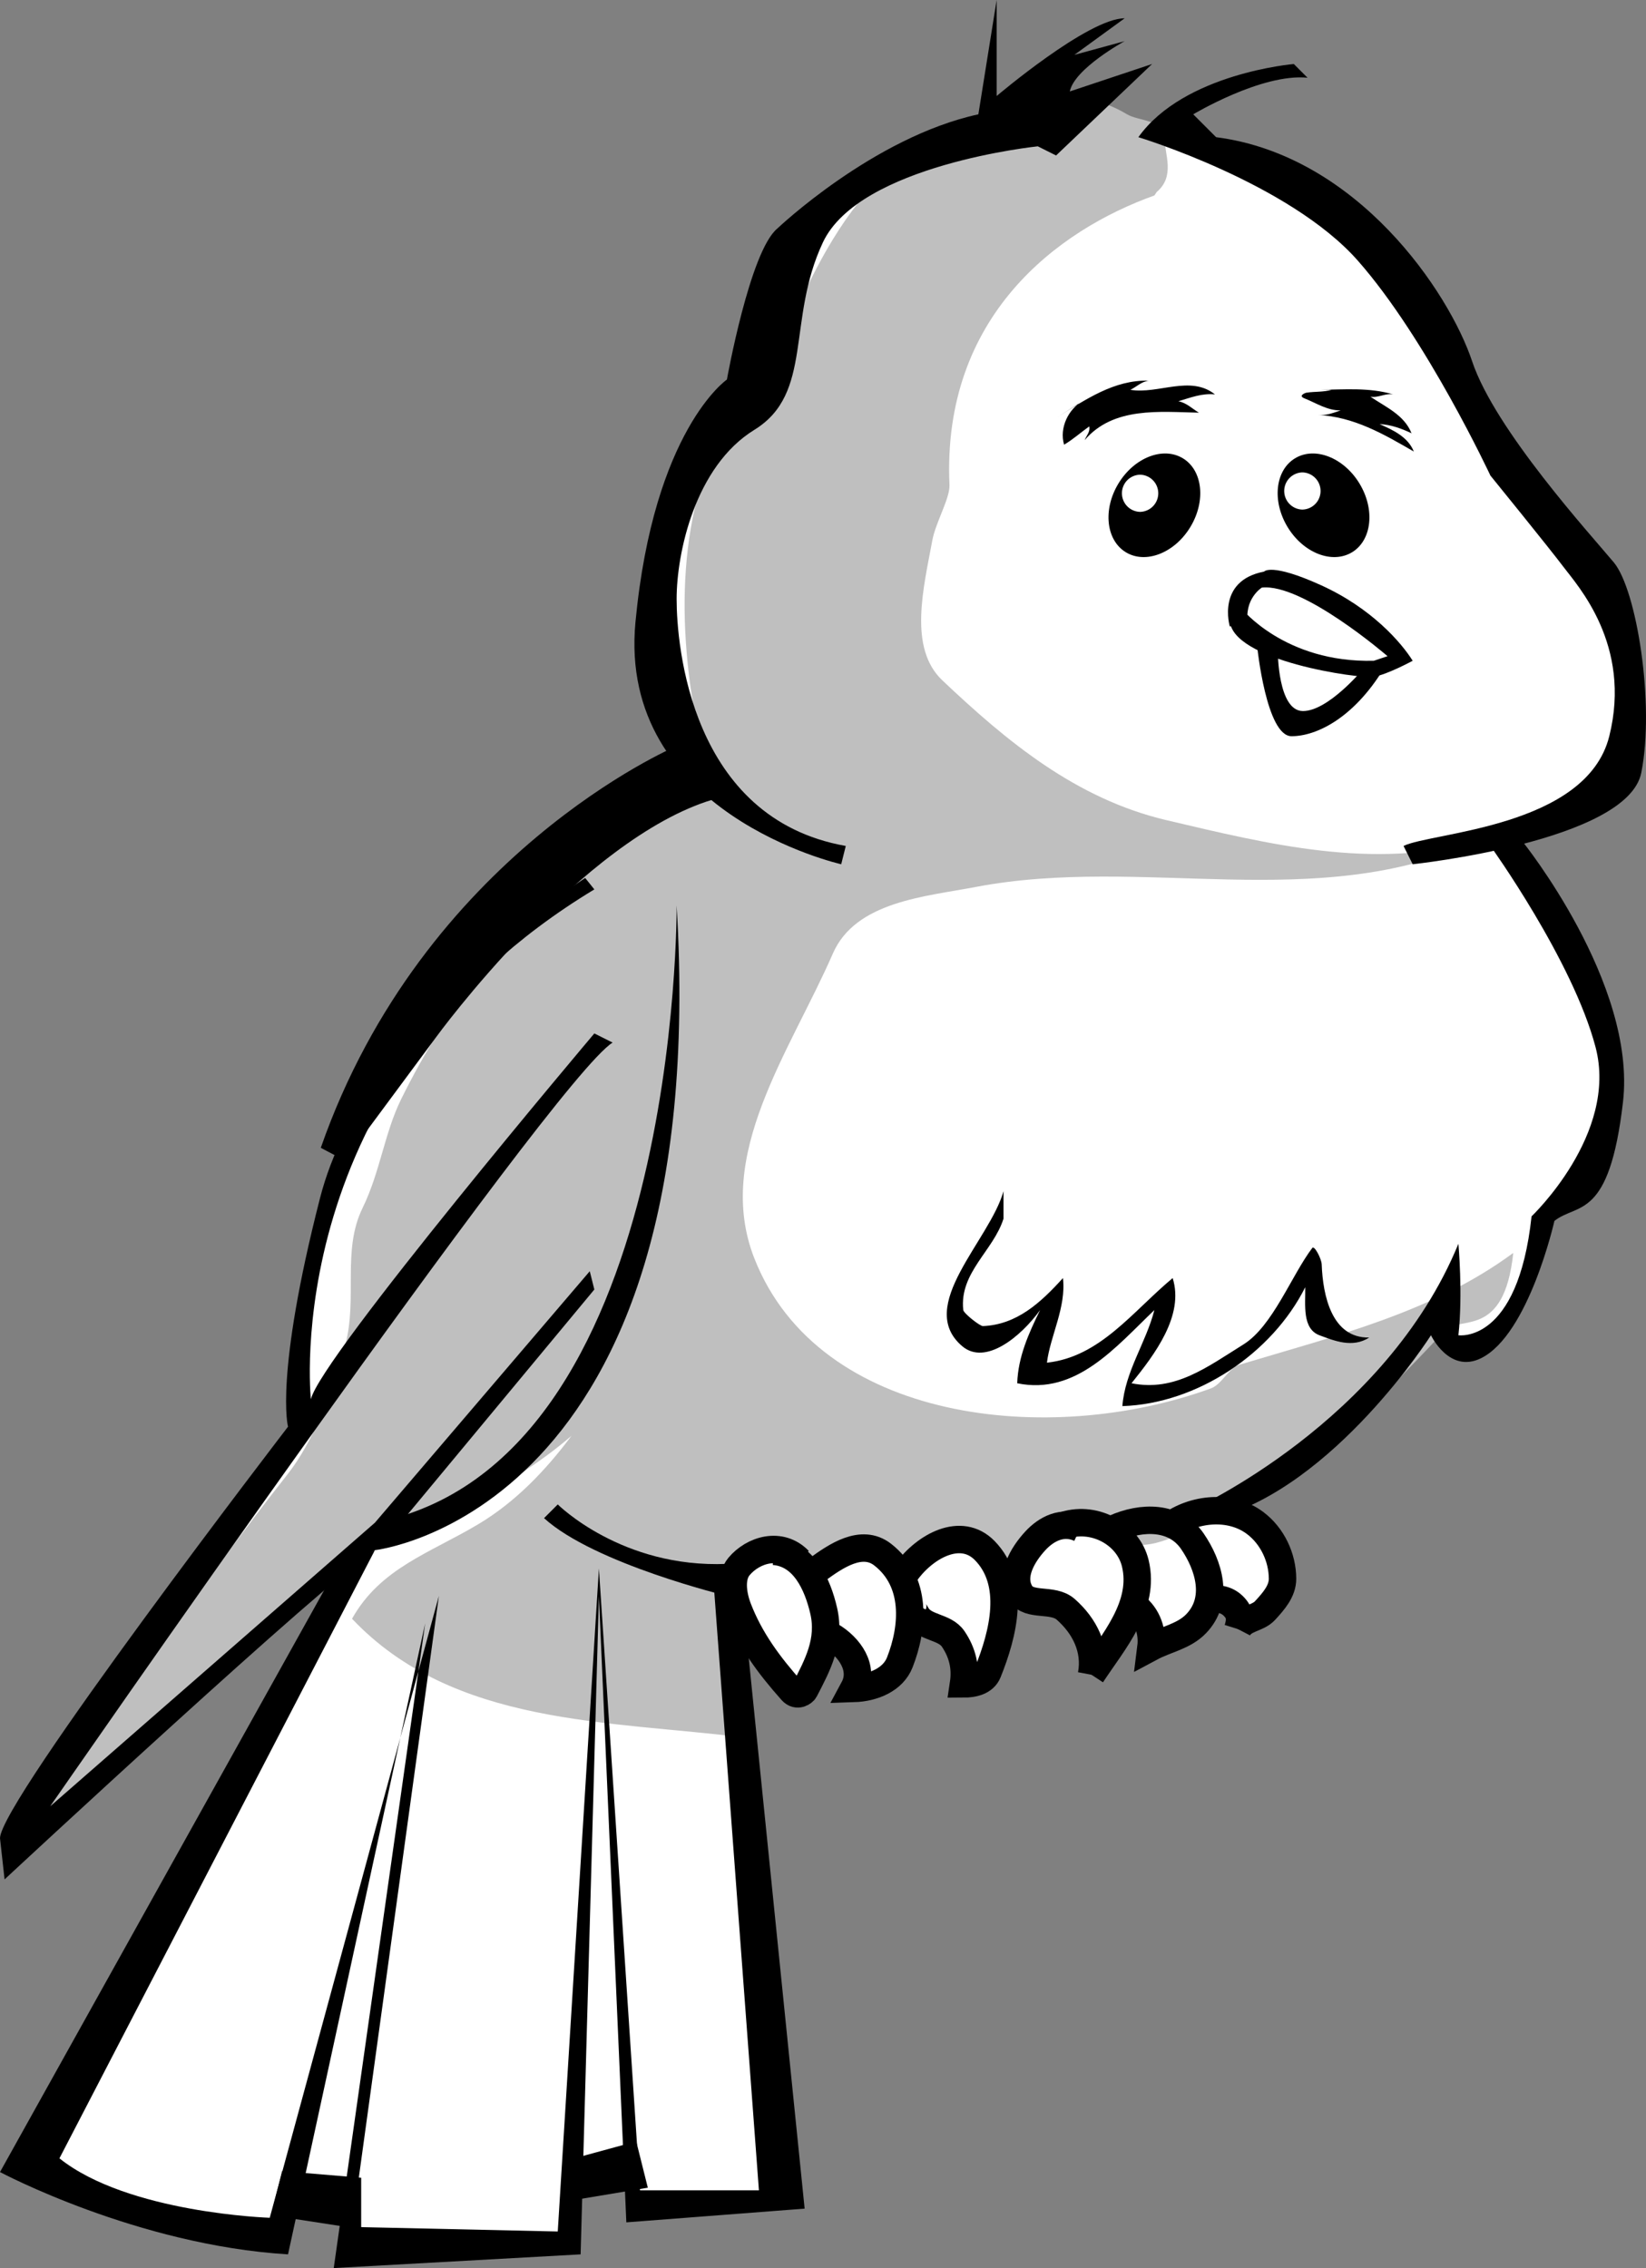 <svg xmlns="http://www.w3.org/2000/svg" width="180.017" height="248"><rect width="100%" height="100%" fill="#808080" stroke="none"/><path fill="#fff" d="M129.5 14.5s15 5.5 20 12 12.5 20.5 13 22 8 9.5 10 11.5 11.5 20 3 26.5-12 6-12 6 12 10 12.5 26.5c0 0-2.5 9.5-7 14.5 0 0-4 14.5-8 14l-4.5-3s-17 19-23.5 20.5c0 0 5 0 6.5 5.5s-3.75 7.25-3.75 7.25-.5-4-3.25-3c0 0-1.25 3.75-6 5.5 0 0 0-3-2.5-4.75l-4.25 7.75s-.75-7.5-5-8c0 0-4.672.32-4.21-3.34l-.79.34s.25 11.75-3.5 12l-.75-2.25-1.5-3-3.25-1.5-1.25-2s1.5 8.75-5.75 9.25c0 0 0-5.75-3.5-6 0 0-2 6.75-2.75 6.75 0 0-4-3-6.75-8.5l5.75 63.5-17 1-1-4-5.5 1-1.5 6-24 .5 1-4.5h-6L30 245l-27.5-8 37-68L3 201.5l9-16 21-31s-1.5-46.5 43.5-71c0 0-10.5-19.5 3-39l4-8.5s-.5-12.5 21-21c0 0 5-5.5 25-.5"/><path fill="#bfbfbf" d="M126.25 21.375c-10.5 3.75-23.242 13.137-22.41 31.656.062 1.453-1.512 4.09-1.875 6.055-.973 5.254-2.64 11.773 1.101 15.312 6.993 6.61 14.563 12.942 24.508 15.282 11.278 2.656 22.559 5.453 33.926 2.32-17.625 7.965-36.426 1.484-54.813 4.988-5.468 1.047-13.109 1.57-15.597 7.27-4.692 10.758-13.031 22.043-8.586 33.347 7.086 18 32.36 20.614 49.926 14.208 1.218-.446 1.918-2.227 3.136-2.594 10.582-3.18 21.141-5.735 29.934-12.219-1 9.5-5.89 6.777-7.5 8.5-8.55 9.168-14.91 15.23-25.91 20.672-2.66 1.312-6.082 3.656-9.434 2.406-.87-.32-2.32-.492-3.367-1.308-1.894-1.48-3.726 1.367-5.805 1.59-2.171.23-.105 4.257-2.945 3.05-1.156-.492-1.363-2.36-2.137-2.613-2.367-.777-6.832-1.074-7.902 2.703-2.121-1.5-4.11-3.809-6.945-2.84-2.02.692-4.246 2.402-5.844 1.477-1.395-.809-2.938-.852-4.211-1.637-.625 2.086-3.902.55-3.594 1.91 1.364 6.047 2.875 12.637 1.594 19.09-14.91-1.887-31.867-1.242-43-13 3.11-5.547 8.496-7.164 13.8-10.332 4.055-2.422 7.348-5.852 10.2-9.668-7.293 6.293-16.297 9.664-24.89 14.203-8.282 4.375-12.59 12.137-20.72 17.402-4.773 3.09-6.953 7.946-12.39 10.395 8.672-12.852 17.184-25.387 26.965-37.816 2.703-3.438 4.879-8.848 6.293-14.114 1.375-5.129-.387-10.312 1.898-14.992 1.922-3.933 2.387-8.18 4.219-11.894 2.574-5.223 5.61-10.012 9.117-14.825C59.461 96.496 66.242 87.535 77.5 85c-3.074-11.86-4.09-24.848.496-35.793.707-1.695 4.227-3.738 4.586-4.594 5.285-12.582 9.703-26.09 23.016-31.363 5.785-2.293 12.09-4.125 17.617-.777 1.34.812 4.012.554 4.11 2.535.097 1.965 1.198 4.273-.825 5.992"/><path d="M123.125 60.383c2.168 1.32 5.324.094 7.05-2.742 1.727-2.836 1.368-6.204-.8-7.524-2.168-1.32-5.324-.094-7.05 2.742-1.727 2.836-1.368 6.203.8 7.524m24.75 0c-2.168 1.32-5.324.094-7.05-2.742-1.727-2.836-1.368-6.204.8-7.524 2.168-1.32 5.324-.094 7.05 2.742 1.727 2.836 1.368 6.203-.8 7.524M138.25 62.5s.75-1 6.25 1.5 8.75 6.25 10 8.25c0 0-2.75 1.5-4.25 1.75s-15.75-1.75-15.75-6.25l1.25-1.25s4.75 6 14.5 5.75l1.5-.5s-9.25-8-13.75-7.5c0 0-2 1.25-1.5 4l-2 .25s-1.5-5 3.75-6"/><path d="M137.5 70.75s1 9.75 3.75 9.75 6.75-2 10-7.25H149s-3.75 4.5-6.5 4.5-2.75-6.5-2.75-6.5l-2.25-.5m-21.875-25.125c3.066-1.914 6.23-4.113 10-4-.785.098-1.328.676-2 1 3.074.5 6.555-1.64 9.25.5-1.395-.152-2.676.355-4 .75.89.168 1.512.816 2.25 1.25-4.29-.09-9.355-.676-12.5 3 .188-.492.629-.902.5-1.5-.922.66-1.77 1.422-2.75 2-.547-1.848.488-3.895 2-4.75m26-1.25c2.719-.035 5.39-.27 8 .5-.86-.164-1.64.41-2.5.25 1.703 1.152 3.695 1.996 4.5 4-1.113-.52-2.254-.945-3.5-1 1.492.645 3.113 1.406 3.75 3-3.3-1.914-6.574-3.813-10.5-4 .887.094 1.688-.23 2.5-.5-1.473.02-2.676-.809-3.973-1.32-.675-.266.024-.582.235-.617.922-.141 1.836-.051 2.738-.313"/><path fill="#fff" d="M124.688 55.969a2.032 2.032 0 0 0 0-4.063 2.032 2.032 0 0 0 0 4.063m17.75-.25a2.032 2.032 0 0 0 0-4.063 2.032 2.032 0 0 0 0 4.063"/><path d="M141.5 7s-12 1-17 8c0 0 16.5 5 24 13.5S163 52 163 52s6.5 8 8 10 7.5 8.5 5 18.5-19.5 10.5-22.5 12l1 2s23.5-2.5 25-10-.5-20-3-23-13-14.5-15.5-22S148.5 17 133 15l-2.5-2.5S138 8 143 8.5L141.5 7M126 7l-10.5 10-2-1S94 18 90 26.5 89 43 82.5 47 74 60.5 74 65.5s1.5 24 18.5 27l-.5 2S67.5 89 69.5 68s10-26.5 10-26.5S82 27.5 85 25c0 0 10.5-10 22-12.5L109 0v10.5S119 2 123 2l-5.5 4 5.5-1.5s-5.5 3-6 5.5l9-3"/><path d="M162 148.5c5.215-2.61 8-15 8-15 2.5-2 6 0 7.5-13s-11-28.5-11-28.5l-3.5.5s9 12.5 11.5 22-7 18.5-7 18.5c-1.5 14-8 13-8 13 .5-4.5 0-10 0-10-8 19.5-29 29-29 29l2.5 1c13-3.5 23.5-20 23.5-20s2 4.25 5.5 2.5"/><path d="M109.75 130.25c-1.512 5.395-9.664 12.563-4.523 16.941 2.53 2.164 6.421-1.023 8.523-3.941-1.242 2.54-2.406 5.102-2.5 8 6.457 1.34 10.813-4.016 15-8-.922 3.582-3.21 6.707-3.5 10.5 8.168-.262 16.363-5.746 20-13 .031 1.91-.371 4.55 1.586 5.266 1.594.586 3.578 1.418 5.414.234-4.098.086-5.074-4.59-5.2-7.992-.019-.606-.796-2.113-1.03-1.805-2.286 3.027-4.333 8.559-7.52 10.547-3.984 2.484-7.516 5.203-12.25 4.25 2.488-3.102 5.793-7.387 4.5-11.5-4.387 3.652-7.93 8.621-13.75 9.25.352-2.91 2.129-6.066 1.75-9.25-2.469 2.727-5.059 5.094-8.75 5.25-.32.016-2.11-1.39-2.152-1.762-.442-4.09 3.3-6.472 4.402-9.988M64 96s-24 15.5-29 35-3.5 25-3.5 25S0 197 0 201l.5 4.5s35.5-33 40.5-36c0 0 37-4 33-70.5 0 0 .5 61-33 67.5l-35.5 31S60.5 118 67 114l-2-1s-30 35.5-31 40c0 0-3.75-34.75 31-55.75L64 96"/><path d="M61 164.5s7 7 18.5 6.5v3.5S65 171 59.5 166l1.5-1.5"/><path fill="none" stroke="#000" stroke-width="3" d="M87.375 170.625c-2.016-2.086-5.016-1.176-6.555.664-.945 1.137-.695 3.047-.12 4.559 1.312 3.425 3.413 6.254 5.902 9.047.582.652 1.273.144 1.394-.086 1.426-2.739 2.848-5.395 2.09-8.676-.668-2.902-2.18-6.262-5.461-6.508m4.75 2c2.04-1.484 4.86-3.426 7.16-1.637 3.758 2.926 3.399 7.914 1.867 11.797-.734 1.863-2.879 2.77-5.027 2.84 1.2-2.227-.488-4.574-2.5-5.75"/><path fill="none" stroke="#000" stroke-width="3" d="M99.125 171.875c2.063-2.828 5.973-4.988 8.574-2.328 3.438 3.523 2.035 9.09.34 13.293-.402 1.008-1.559 1.285-2.664 1.285.277-1.832-.125-3.434-1.125-4.914-.953-1.41-3.184-1.149-4.008-2.649-.156-.289-.578-.71-.367-1.187m18.25-8.25c-1.914-.89-3.688.047-4.89 1.352-1.465 1.586-2.77 3.882-1.614 5.746.93 1.5 3.5.496 4.926 1.742 2.07 1.816 3.355 4.344 2.828 7.16"/><path fill="none" stroke="#000" stroke-width="3" d="M119.375 183.125c2.422-3.68 5.906-7.57 4.785-12.2-.793-3.265-4.617-5.316-8.035-4.05"/><path fill="none" stroke="#000" stroke-width="3" d="M121.875 167.125c3.012-1.348 6.629-1.379 8.531 1.402 1.809 2.641 2.961 6.387.399 9.028-1.332 1.375-3.285 1.691-4.93 2.57.215-1.703-.367-3.43-1.75-4.5"/><path fill="none" stroke="#000" stroke-width="3" d="M127.875 166.875c2.695-1.988 6.703-2.363 9.387-.348 1.883 1.41 2.996 3.762 3.004 6.098 0 1.36-.973 2.457-1.914 3.48-.84.915-2.344.805-2.977 2.02"/><path fill="none" stroke="#000" stroke-width="3" d="M135.375 178.125c.25-.805.34-1.523-.246-2.254-.723-.894-1.692-1.144-2.754-.996"/><path d="M36.5 172 0 237.5s15 8 31.5 9l15-69-10 70.5 27-1.5 2-72 3 68.5 19.5-1.5-6.5-64-2-3-1.5-2 5 67H70l-4.5-68L61 244l-22.5-.5 9.5-69-18.5 68S14 242 6.5 236L41 169.5l-4.5 2.5"/><path d="m32 239 6 .5v2.5l-6.5-1 .5-2"/><path fill="none" stroke="#000" stroke-width="3" d="m32 239 6 .5v2.5l-6.5-1zm0 0"/><path d="m63 237.5 5.5-1.5.5 2-6 1v-1.5"/><path fill="none" stroke="#000" stroke-width="3" d="m63 237.5 5.5-1.5.5 2-6 1zm0 0"/><path d="M74.5 83s-27 11.5-38 43l10-13.5s16-22 31-26.5l-3-3"/><path fill="none" stroke="#000" stroke-width="3" d="M74.5 83s-27 11.5-38 43l10-13.5s16-22 31-26.5zm0 0"/><path d="M41 166.5 64.5 139l.5 2-22 26.5"/></svg>
